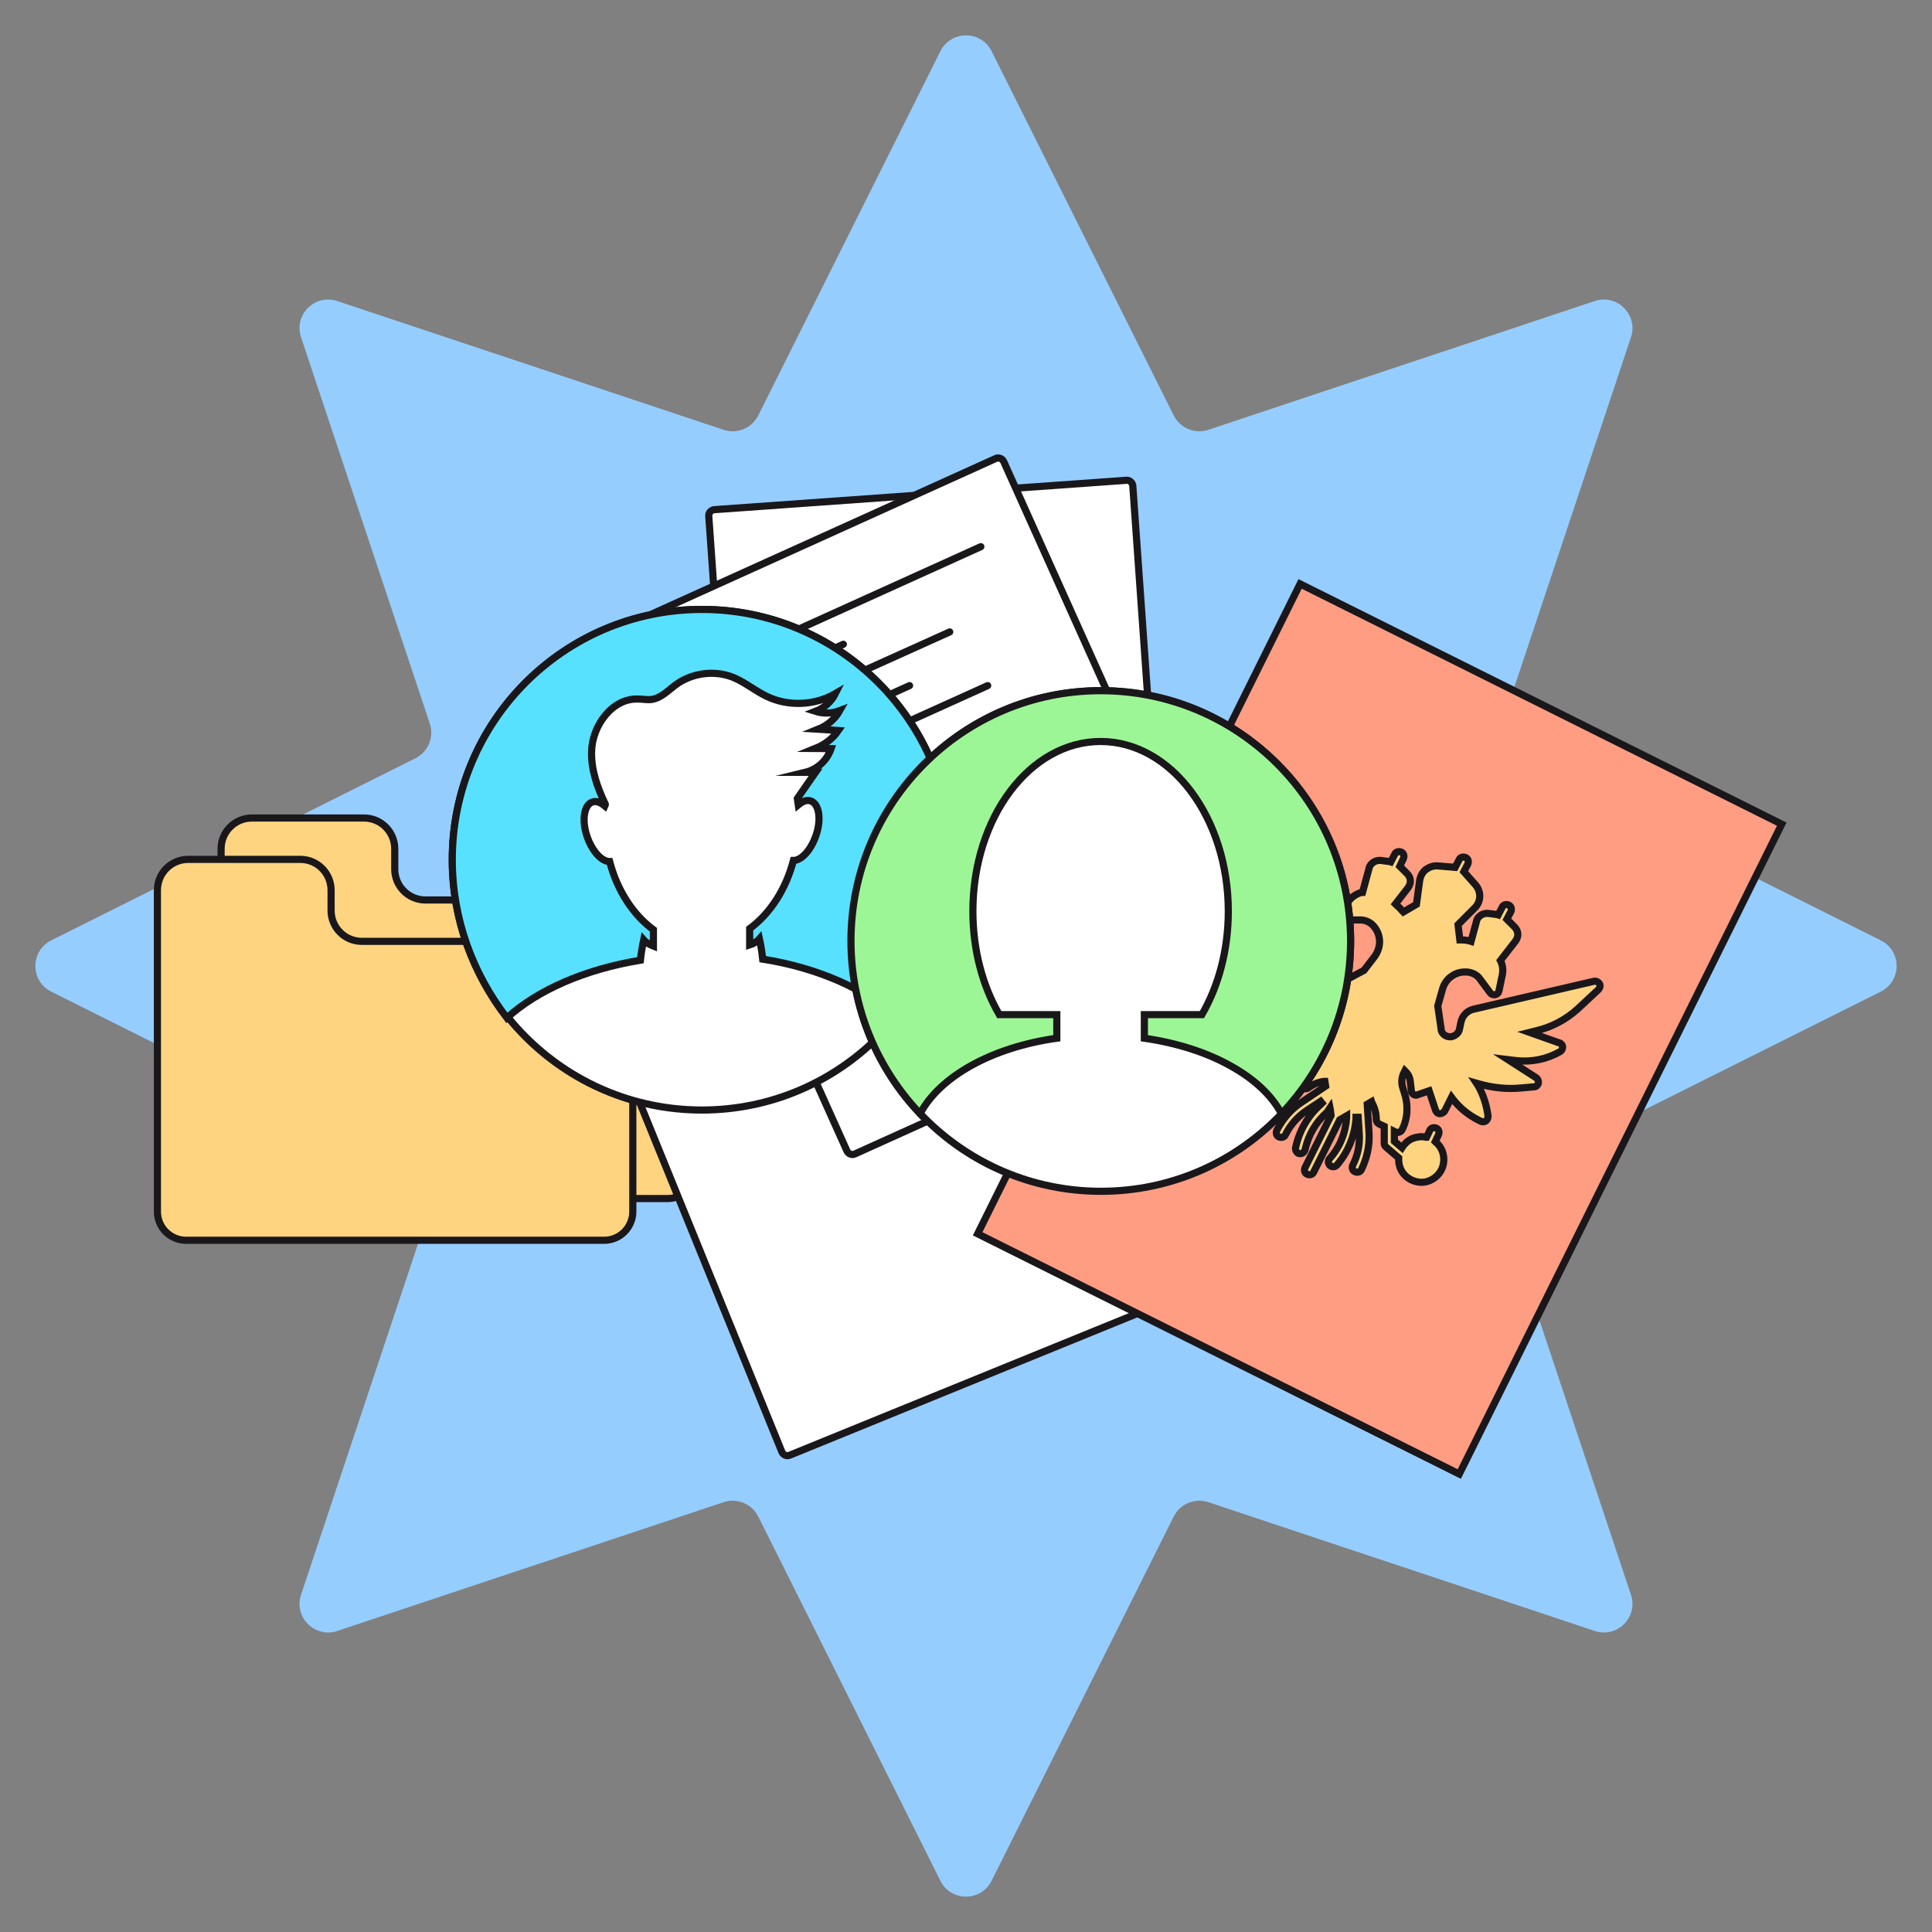 <svg width="270" height="270" viewBox="0 0 270 270" fill="none" xmlns="http://www.w3.org/2000/svg">
<rect x="0" y="0" width="270" height="270" fill="#808080" stroke="none"/>
<path d="M131.422 7.155C132.896 4.207 137.104 4.207 138.578 7.155L164.033 58.061C164.923 59.841 166.987 60.696 168.875 60.067L222.87 42.07C225.997 41.028 228.972 44.003 227.93 47.13L209.933 101.125C209.304 103.013 210.159 105.077 211.939 105.967L262.845 131.422C265.793 132.896 265.793 137.104 262.845 138.578L211.939 164.033C210.159 164.923 209.304 166.987 209.933 168.875L227.93 222.87C228.972 225.997 225.997 228.972 222.87 227.93L168.875 209.933C166.987 209.304 164.923 210.159 164.033 211.939L138.578 262.845C137.104 265.793 132.896 265.793 131.422 262.845L105.967 211.939C105.077 210.159 103.013 209.304 101.125 209.933L47.13 227.93C44.003 228.972 41.028 225.997 42.07 222.87L60.067 168.875C60.696 166.987 59.841 164.923 58.061 164.033L7.155 138.578C4.207 137.104 4.207 132.896 7.155 131.422L58.061 105.967C59.841 105.077 60.696 103.013 60.067 101.125L42.07 47.13C41.028 44.003 44.003 41.028 47.13 42.07L101.125 60.067C103.013 60.696 105.077 59.841 105.967 58.061L131.422 7.155Z" fill="#96CDFF"/>
<path d="M93.34 125.776H59.465C57.089 125.776 55.167 123.85 55.167 121.467V118.628C55.167 116.245 53.246 114.319 50.87 114.319H35.196C32.82 114.319 30.898 116.245 30.898 118.628V129.781V142.607V163.494C30.898 165.724 32.719 167.499 34.893 167.499H93.29C95.514 167.499 97.284 165.674 97.284 163.494V129.832C97.334 127.55 95.565 125.776 93.34 125.776Z" fill="#FFD481" stroke="#1A171B" stroke-miterlimit="10" stroke-linecap="round"/>
<path d="M163.841 181.571L110.378 203.362C109.961 203.552 109.466 203.34 109.276 202.922L79.565 129.91C79.375 129.492 79.586 128.997 80.002 128.807L133.466 107.016C133.883 106.826 134.377 107.038 134.567 107.456L164.278 180.468C164.468 180.886 164.258 181.381 163.841 181.571Z" fill="white" stroke="#1A171B" stroke-miterlimit="10" stroke-linecap="round"/>
<path d="M84.442 131.555H50.566C48.19 131.555 46.269 129.629 46.269 127.246V124.407C46.269 122.025 44.347 120.098 41.971 120.098H26.298C23.921 120.098 22 122.025 22 124.407V135.56V148.437V169.324C22 171.554 23.82 173.329 25.994 173.329H84.442C86.666 173.329 88.436 171.504 88.436 169.324V135.662C88.436 133.38 86.666 131.555 84.442 131.555Z" fill="#FFD481" stroke="#1A171B" stroke-miterlimit="10" stroke-linecap="round"/>
<path d="M163.113 147.424L105.525 151.53C105.07 151.581 104.665 151.226 104.615 150.77L99.053 72.14C99.003 71.684 99.357 71.279 99.812 71.228L157.399 67.121C157.854 67.071 158.259 67.426 158.31 67.882L163.871 146.511C163.922 146.967 163.568 147.373 163.113 147.424Z" fill="white" stroke="#1A171B" stroke-miterlimit="10" stroke-linecap="round"/>
<path d="M172.112 137.487L119.48 161.263C119.075 161.466 118.569 161.263 118.367 160.858L86.059 89.022C85.857 88.616 86.059 88.109 86.464 87.907L139.147 64.08C139.552 63.877 140.057 64.08 140.26 64.485L172.567 136.321C172.77 136.828 172.567 137.284 172.112 137.487Z" fill="white" stroke="#1A171B" stroke-miterlimit="10" stroke-linecap="round"/>
<path d="M94.958 95.46L137.074 76.398" stroke="#1A171B" stroke-miterlimit="10" stroke-linecap="round"/>
<path d="M96.778 99.567L117.862 90.036" stroke="#1A171B" stroke-miterlimit="10" stroke-linecap="round"/>
<path d="M98.649 103.673L132.726 88.312" stroke="#1A171B" stroke-miterlimit="10" stroke-linecap="round"/>
<path d="M100.52 107.83L127.114 95.815" stroke="#1A171B" stroke-miterlimit="10" stroke-linecap="round"/>
<path d="M102.34 111.937L138.035 95.815" stroke="#1A171B" stroke-miterlimit="10" stroke-linecap="round"/>
<path d="M104.21 116.043L125.294 106.563" stroke="#1A171B" stroke-miterlimit="10" stroke-linecap="round"/>
<path d="M106.081 120.2L140.159 104.789" stroke="#1A171B" stroke-miterlimit="10" stroke-linecap="round"/>
<path d="M107.901 124.307L152.799 104.028" stroke="#1A171B" stroke-miterlimit="10" stroke-linecap="round"/>
<path d="M249 115.179L181.689 81.603L136.628 172.424L203.939 206L249 115.179Z" fill="#FF9D83" stroke="#1A171B" stroke-miterlimit="10" stroke-linecap="round"/>
<path d="M185.865 154.825L185.915 155.078L186.016 155.89L182.376 163.19C182.224 163.545 182.325 163.95 182.679 164.102C183.033 164.254 183.438 164.153 183.589 163.798L187.23 156.498L188.19 155.94V156.244C188.039 158.374 187.23 160.351 185.814 161.922C185.561 162.227 185.612 162.632 185.865 162.886C186.168 163.139 186.573 163.088 186.825 162.835C188.393 161.01 189.303 158.779 189.505 156.397V156.143H189.808L189.96 158.424C190.061 159.945 189.758 161.466 189.05 162.835C188.898 163.19 188.999 163.595 189.353 163.747C189.707 163.9 190.112 163.798 190.263 163.443C191.022 161.872 191.426 160.097 191.325 158.374L191.072 154.318L191.679 153.963L191.73 154.115C192.134 154.825 192.336 155.636 192.336 156.447C192.336 156.701 192.488 156.954 192.69 157.056L193.449 157.41V159.793C193.449 159.996 193.55 160.199 193.701 160.3L195.471 161.821V161.922C195.42 163.038 195.926 164.052 196.836 164.66C197.746 165.268 198.859 165.42 199.87 164.964C200.881 164.508 201.589 163.595 201.74 162.531C201.892 161.466 201.538 160.351 200.679 159.641L200.578 159.54L201.033 158.576C201.184 158.222 201.083 157.816 200.729 157.664C200.375 157.512 199.971 157.613 199.819 157.968L199.364 158.931H199.263C198.656 158.779 197.999 158.881 197.443 159.083C196.836 159.337 196.381 159.742 196.027 160.249L195.926 160.402L194.864 159.489V158.12L195.067 158.222C195.37 158.323 195.724 158.222 195.926 157.917C196.735 156.346 196.836 154.47 196.28 152.797L196.027 151.986C195.825 151.327 195.876 150.567 196.179 149.958L196.331 149.654L196.482 149.806C196.836 150.161 197.038 150.617 197.089 151.124L197.241 152.442C197.241 152.645 197.392 152.848 197.544 152.949C197.696 153.051 197.948 153.101 198.1 153L199.718 152.442L200.628 155.18C200.729 155.433 200.932 155.636 201.235 155.636C201.488 155.636 201.74 155.484 201.892 155.281L202.853 153.355L203.004 153.558C203.965 154.825 205.229 155.839 206.645 156.549L206.948 156.701C207.15 156.802 207.454 156.802 207.656 156.65C207.858 156.498 207.959 156.244 207.959 155.991C207.757 154.47 207.302 153 206.544 151.682L206.341 151.378L206.695 151.479C208.667 152.037 210.639 152.239 212.661 152.037L214.38 151.885C214.684 151.885 214.937 151.631 214.987 151.378C215.038 151.073 214.937 150.82 214.684 150.617L210.74 148.082L212.004 148.235C214.077 148.437 216.15 148.032 218.021 146.967C218.274 146.815 218.375 146.562 218.375 146.308C218.375 146.055 218.172 145.801 217.92 145.75L213.774 144.28L214.785 144.027C216.908 143.52 218.88 142.455 220.498 140.985L223.38 138.298C223.582 138.095 223.683 137.74 223.532 137.487C223.38 137.234 223.077 137.081 222.773 137.132L205.937 141.036C205.482 141.137 205.128 141.34 204.774 141.695C204.471 141.999 204.268 142.405 204.167 142.861L203.965 143.824C203.864 144.382 203.358 144.787 202.802 144.889C202.196 144.939 201.639 144.635 201.437 144.077L200.932 140.579L201.589 138.247C201.791 137.487 202.297 136.777 202.954 136.372C203.611 135.915 204.42 135.763 205.229 135.865C205.836 135.966 206.443 136.27 206.796 136.777L208.263 138.754C208.414 138.957 208.667 139.059 208.971 139.008C209.223 138.957 209.426 138.754 209.476 138.501L209.931 136.321C210.083 135.662 210.032 134.952 209.729 134.344L209.678 134.242L211.802 131.505C212.004 131.201 212.156 130.846 212.105 130.491C212.105 130.136 211.903 129.781 211.65 129.528L210.791 128.666C210.791 128.666 210.791 128.666 210.74 128.615C210.74 128.615 210.69 128.615 210.69 128.565L210.588 128.463L211.145 127.399C211.296 127.044 211.195 126.638 210.841 126.486C210.487 126.334 210.083 126.435 209.931 126.79L209.375 127.855L209.223 127.804H209.173L208.01 127.652C207.656 127.601 207.252 127.703 206.948 127.906C206.645 128.108 206.392 128.412 206.341 128.767L205.583 131.556L205.431 131.505C205.027 131.404 204.622 131.353 204.167 131.353H204.016L203.763 129.224L206.139 126.841C206.544 126.435 206.796 125.827 206.796 125.269C206.796 124.661 206.594 124.103 206.19 123.647L204.572 121.822L205.128 120.757C205.28 120.403 205.179 119.997 204.825 119.845C204.471 119.693 204.066 119.794 203.915 120.149L203.358 121.214L200.932 121.011C200.325 120.96 199.769 121.163 199.263 121.518C198.808 121.873 198.505 122.43 198.404 123.039L197.948 126.385L196.128 127.449L196.027 127.348C195.774 127.044 195.471 126.74 195.117 126.435L195.016 126.334L196.786 124.053C196.988 123.748 197.14 123.394 197.089 123.039C197.089 122.684 196.887 122.329 196.634 122.075L195.774 121.214L195.724 121.163L195.623 121.062L196.128 119.997C196.28 119.642 196.179 119.237 195.825 119.084C195.471 118.932 195.067 119.034 194.915 119.389L194.359 120.453L194.207 120.403H194.156L192.994 120.25C192.64 120.2 192.235 120.301 191.932 120.504C191.629 120.707 191.376 121.011 191.325 121.366L190.415 124.712H190.314C189.657 124.864 189.05 125.269 188.595 125.776L187.179 127.449C187.028 127.652 186.977 127.956 187.078 128.159C187.179 128.412 187.432 128.565 187.685 128.565H190.112C190.718 128.565 191.376 128.818 191.831 129.274C192.387 129.832 192.741 130.592 192.791 131.404C192.842 132.215 192.589 132.975 192.134 133.634L190.617 135.611L187.584 137.234C186.977 137.386 186.37 137.183 186.067 136.676C185.764 136.169 185.814 135.561 186.168 135.104L186.775 134.395C187.078 134.04 187.23 133.634 187.331 133.229C187.381 132.772 187.331 132.316 187.129 131.91L180.101 116.093C180 115.789 179.696 115.637 179.393 115.688C179.09 115.739 178.837 115.992 178.837 116.296L178.432 120.25C178.23 122.43 178.533 124.661 179.444 126.638L179.848 127.601L176.157 125.168C175.955 125.016 175.652 125.016 175.449 125.168C175.247 125.32 175.095 125.574 175.146 125.827C175.399 127.906 176.309 129.832 177.725 131.404L178.584 132.367L174.185 130.744C173.933 130.643 173.629 130.744 173.427 130.947C173.225 131.15 173.225 131.505 173.376 131.758L174.286 133.178C175.399 134.902 176.764 136.372 178.382 137.639L178.685 137.842L178.331 137.893C176.814 138.095 175.348 138.602 174.034 139.363C173.831 139.464 173.68 139.718 173.68 139.971C173.68 140.225 173.831 140.427 174.034 140.579L174.337 140.732C175.753 141.441 177.32 141.796 178.938 141.847H179.191L178.23 143.773C178.129 144.027 178.129 144.331 178.331 144.534C178.533 144.737 178.786 144.838 179.039 144.737L181.769 143.824L182.325 145.396C182.376 145.598 182.528 145.75 182.73 145.801C182.932 145.852 183.134 145.852 183.286 145.75L184.449 145.091C184.904 144.838 185.359 144.737 185.865 144.787H186.067L185.915 145.091C185.612 145.75 185.056 146.207 184.398 146.409L183.589 146.663C181.921 147.221 180.505 148.437 179.696 150.06C179.545 150.364 179.646 150.719 179.949 150.921L180.151 151.023L179.039 151.834L177.826 151.58L176.916 148.285L177.017 148.235C177.32 148.082 177.573 147.829 177.725 147.525C178.078 147.018 178.18 146.359 178.078 145.75C177.977 145.142 177.623 144.584 177.067 144.23C176.562 143.875 175.904 143.773 175.298 143.875C174.691 143.976 174.135 144.331 173.781 144.889C173.427 145.396 173.326 146.055 173.427 146.663C173.528 147.271 173.882 147.829 174.438 148.184C174.539 148.235 174.59 148.285 174.691 148.336C174.944 148.437 175.146 148.539 175.399 148.539H175.5L176.258 151.226L175.904 151.124C175.55 151.073 175.247 151.226 175.095 151.58C174.994 151.885 175.146 152.239 175.449 152.392C175.5 152.392 175.55 152.442 175.601 152.442L176.663 152.696L176.966 153.862C177.017 154.014 177.118 154.166 177.269 154.267C177.421 154.369 177.623 154.369 177.775 154.318C177.927 154.267 178.078 154.166 178.18 154.014C178.281 153.862 178.281 153.659 178.23 153.507L178.129 153.051L178.938 153.253C179.14 153.304 179.342 153.253 179.494 153.152L181.365 151.733L182.123 152.087C182.376 152.189 182.629 152.189 182.831 152.037C183.488 151.53 184.247 151.226 185.005 151.124H185.157L185.258 151.783L181.87 154.065C180.404 155.028 179.241 156.397 178.432 157.968C178.281 158.323 178.382 158.729 178.736 158.881C179.09 159.033 179.494 158.931 179.646 158.576C180.303 157.208 181.365 156.042 182.629 155.18L184.55 153.912L184.752 154.166L184.55 154.369C182.781 155.94 181.567 158.019 181.061 160.402C181.011 160.706 181.163 161.01 181.415 161.162C181.466 161.213 181.517 161.213 181.567 161.213C181.769 161.263 181.921 161.213 182.073 161.111C182.224 161.01 182.325 160.858 182.376 160.706C182.831 158.627 183.893 156.802 185.46 155.433L185.865 154.825Z" fill="#FFD481" stroke="#1A171B" stroke-miterlimit="10" stroke-linecap="round"/>
<path d="M98.093 155.129C117.36 155.129 132.979 139.468 132.979 120.149C132.979 100.83 117.36 85.169 98.093 85.169C78.826 85.169 63.206 100.83 63.206 120.149C63.206 139.468 78.826 155.129 98.093 155.129Z" fill="white" stroke="#1A171B" stroke-miterlimit="10"/>
<path d="M153.86 166.486C173.127 166.486 188.747 150.824 188.747 131.505C188.747 112.187 173.127 96.525 153.86 96.525C134.593 96.525 118.974 112.187 118.974 131.505C118.974 150.824 134.593 166.486 153.86 166.486Z" fill="white" stroke="#1A171B" stroke-miterlimit="10"/>
<path d="M132.979 120.149C132.979 128.463 130.097 136.068 125.243 142.1C123.069 140.174 120.339 138.45 117.204 137.081C114.07 135.713 110.48 134.648 106.587 134.04C106.486 133.076 106.334 132.113 106.132 131.201C105.778 131.606 105.272 131.91 104.767 132.063V129.781C107.598 127.703 109.823 124.306 110.884 120.25C111.997 120.25 113.311 118.831 114.019 116.803C114.828 114.522 114.474 112.342 113.311 111.936C112.755 111.734 112.148 111.987 111.542 112.494C111.491 112.19 111.491 111.886 111.44 111.581C112.3 110.365 113.109 109.148 113.968 107.931C113.513 107.931 113.008 107.931 112.553 107.931C114.221 107.526 115.586 106.258 116.143 104.636C115.435 104.636 114.676 104.585 113.968 104.585C115.232 104.078 116.395 103.217 117.154 102.101C116.244 102.051 115.283 101.949 114.373 101.899C115.637 101.392 116.699 100.479 117.356 99.313C116.294 99.719 115.081 99.769 113.968 99.415C115.182 98.958 116.193 98.046 116.749 96.93C113.867 98.603 110.176 98.755 107.193 97.336C105.576 96.576 104.21 95.409 102.542 94.7C99.862 93.584 96.626 94.041 94.351 95.764C93.34 96.525 92.379 97.539 91.115 97.742C90.509 97.843 89.851 97.691 89.194 97.691C85.554 97.539 82.722 101.442 82.672 105.092C82.621 107.627 83.481 110.061 84.593 112.393C84.593 112.494 84.593 112.545 84.543 112.646C83.936 112.139 83.329 111.886 82.773 112.088C81.61 112.494 81.256 114.674 82.065 116.955C82.773 118.983 84.088 120.403 85.2 120.403C86.262 124.458 88.486 127.855 91.318 129.933V132.215C90.812 132.012 90.306 131.758 89.953 131.353C89.75 132.316 89.599 133.229 89.498 134.192C81.762 135.459 75.138 138.349 70.841 142.252C66.088 136.068 63.206 128.463 63.206 120.149C63.206 100.834 78.829 85.169 98.093 85.169C117.356 85.169 132.979 100.834 132.979 120.149Z" fill="#58E1FF" stroke="#1A171B" stroke-miterlimit="10"/>
<path d="M188.747 131.505C188.747 140.884 185.056 149.35 179.09 155.637C177.674 153 175.197 150.719 171.86 148.894C168.573 147.069 164.478 145.751 159.927 145.092V141.797H167.966C170.292 137.792 171.657 132.773 171.657 127.348C171.657 114.269 163.669 103.623 153.81 103.623C143.951 103.623 135.962 114.218 135.962 127.348C135.962 132.773 137.327 137.792 139.653 141.797H147.692V145.092C138.642 146.359 131.361 150.415 128.58 155.637C122.614 149.35 118.923 140.834 118.923 131.505C118.923 112.19 134.546 96.525 153.81 96.525C173.124 96.525 188.747 112.19 188.747 131.505Z" fill="#9DF695" stroke="#1A171B" stroke-miterlimit="10" stroke-linecap="round"/>
</svg>

